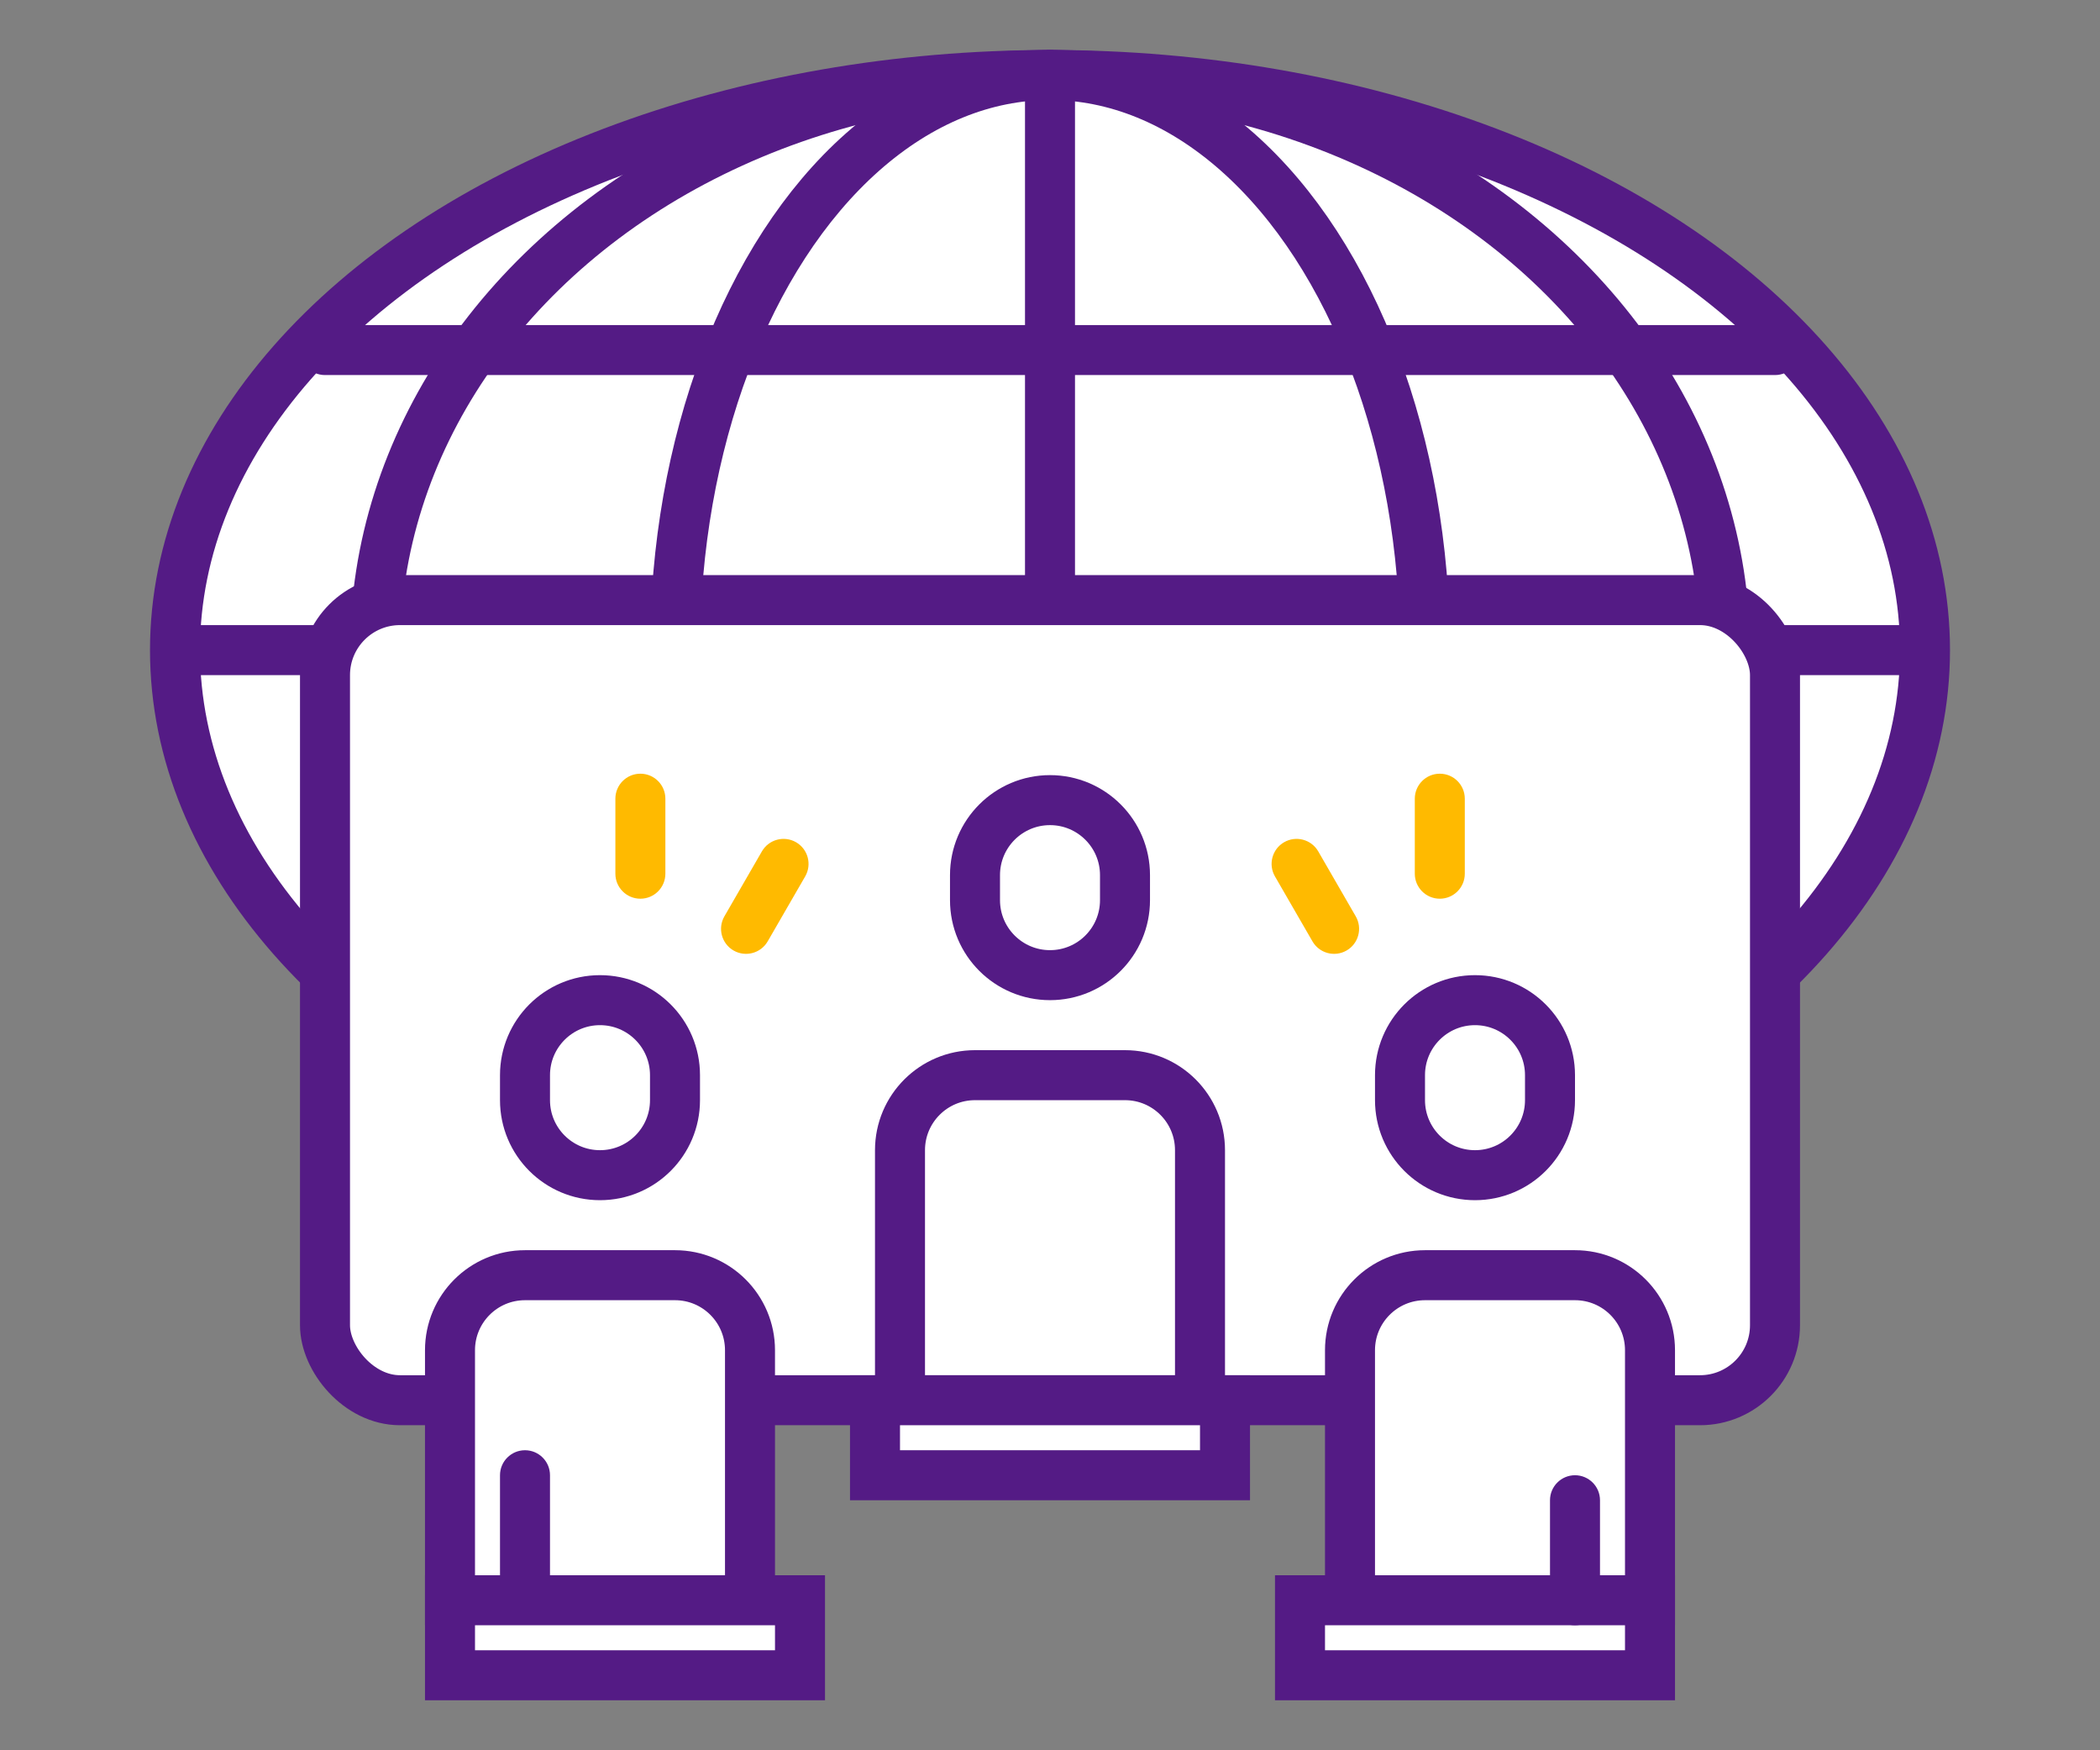 <?xml version="1.0" encoding="UTF-8"?>
<svg id="_レイヤー_1" data-name="レイヤー_1" xmlns="http://www.w3.org/2000/svg" width="84" height="70" version="1.1" viewBox="0 0 84 70">
  <rect x="0" y="0" width="84" height="70" fill="#808080" stroke="none"/>
  <!-- Generator: Adobe Illustrator 29.4.0, SVG Export Plug-In . SVG Version: 2.1.0 Build 152)  -->
  <defs>
    <style>
      .st0 {
        fill: #ffba00;
      }

      .st1 {
        fill: #541b85;
      }

      .st2 {
        fill: #fff;
        stroke: #541b85;
        stroke-width: 2px;
      }
    </style>
  </defs>
  <ellipse class="st2" cx="42" cy="26" rx="35" ry="23"/>
  <ellipse class="st2" cx="42" cy="26" rx="27" ry="23"/>
  <ellipse class="st2" cx="42" cy="26" rx="15" ry="23"/>
  <path class="st1" d="M8,25h68c.552,0,1,.448,1,1h0c0,.552-.448,1-1,1H8c-.552,0-1-.448-1-1h0c0-.552.448-1,1-1Z"/>
  <path class="st1" d="M13,13h58c.552,0,1,.448,1,1h0c0,.552-.448,1-1,1H13c-.552,0-1-.448-1-1h0c0-.552.448-1,1-1Z"/>
  <path class="st1" d="M43,3v28c0,.552-.448,1-1,1h0c-.552,0-1-.448-1-1V3c0-.552.448-1,1-1h0c.552,0,1,.448,1,1Z"/>
  <rect class="st2" x="13" y="24" width="58" height="32" rx="3" ry="3"/>
  <g>
    <path class="st2" d="M21,51h6c1.657,0,3,1.343,3,3v10h-12v-10c0-1.657,1.343-3,3-3Z"/>
    <rect class="st2" x="18" y="64" width="14" height="3"/>
    <path class="st2" d="M24,40h0c1.657,0,3,1.343,3,3v1c0,1.657-1.343,3-3,3h0c-1.657,0-3-1.343-3-3v-1c0-1.657,1.343-3,3-3Z"/>
    <path class="st1" d="M21,58h0c.552,0,1,.448,1,1v4c0,.552-.448,1-1,1h0c-.552,0-1-.448-1-1v-4c0-.552.448-1,1-1Z"/>
  </g>
  <g>
    <path class="st2" d="M57,51h6c1.657,0,3,1.343,3,3v10h-12v-10c0-1.657,1.343-3,3-3Z"/>
    <rect class="st2" x="52" y="64" width="14" height="3"/>
    <path class="st2" d="M59,40h0c1.657,0,3,1.343,3,3v1c0,1.657-1.343,3-3,3h0c-1.657,0-3-1.343-3-3v-1c0-1.657,1.343-3,3-3Z"/>
    <path class="st1" d="M63,59h0c.552,0,1,.448,1,1v4c0,.552-.448,1-1,1h0c-.552,0-1-.448-1-1v-4c0-.552.448-1,1-1Z"/>
  </g>
  <g>
    <path class="st2" d="M39,43h6c1.657,0,3,1.343,3,3v10h-12v-10c0-1.657,1.343-3,3-3Z"/>
    <rect class="st2" x="35" y="56" width="14" height="3"/>
    <path class="st2" d="M42,32h0c1.657,0,3,1.343,3,3v1c0,1.657-1.343,3-3,3h0c-1.657,0-3-1.343-3-3v-1c0-1.657,1.343-3,3-3Z"/>
  </g>
  <path class="st0" d="M26.615,31.943v3c0,.552-.448,1-1,1h0c-.552,0-1-.448-1-1v-3c0-.552.448-1,1-1h0c.552,0,1,.448,1,1Z"/>
  <path class="st0" d="M32.208,35.05l-1.5,2.598c-.276.478-.888.642-1.366.366h0c-.478-.276-.642-.888-.366-1.366l1.5-2.598c.276-.478.888-.642,1.366-.366h0c.478.276.642.888.366,1.366Z"/>
  <path class="st0" d="M52.73,34.05l1.5,2.598c.276.478.112,1.09-.366,1.366h0c-.478.276-1.09.112-1.366-.366l-1.5-2.598c-.276-.478-.112-1.09.366-1.366h0c.478-.276,1.09-.112,1.366.366Z"/>
  <path class="st0" d="M58.592,31.943v3c0,.552-.448,1-1,1h0c-.552,0-1-.448-1-1v-3c0-.552.448-1,1-1h0c.552,0,1,.448,1,1Z"/>
</svg>